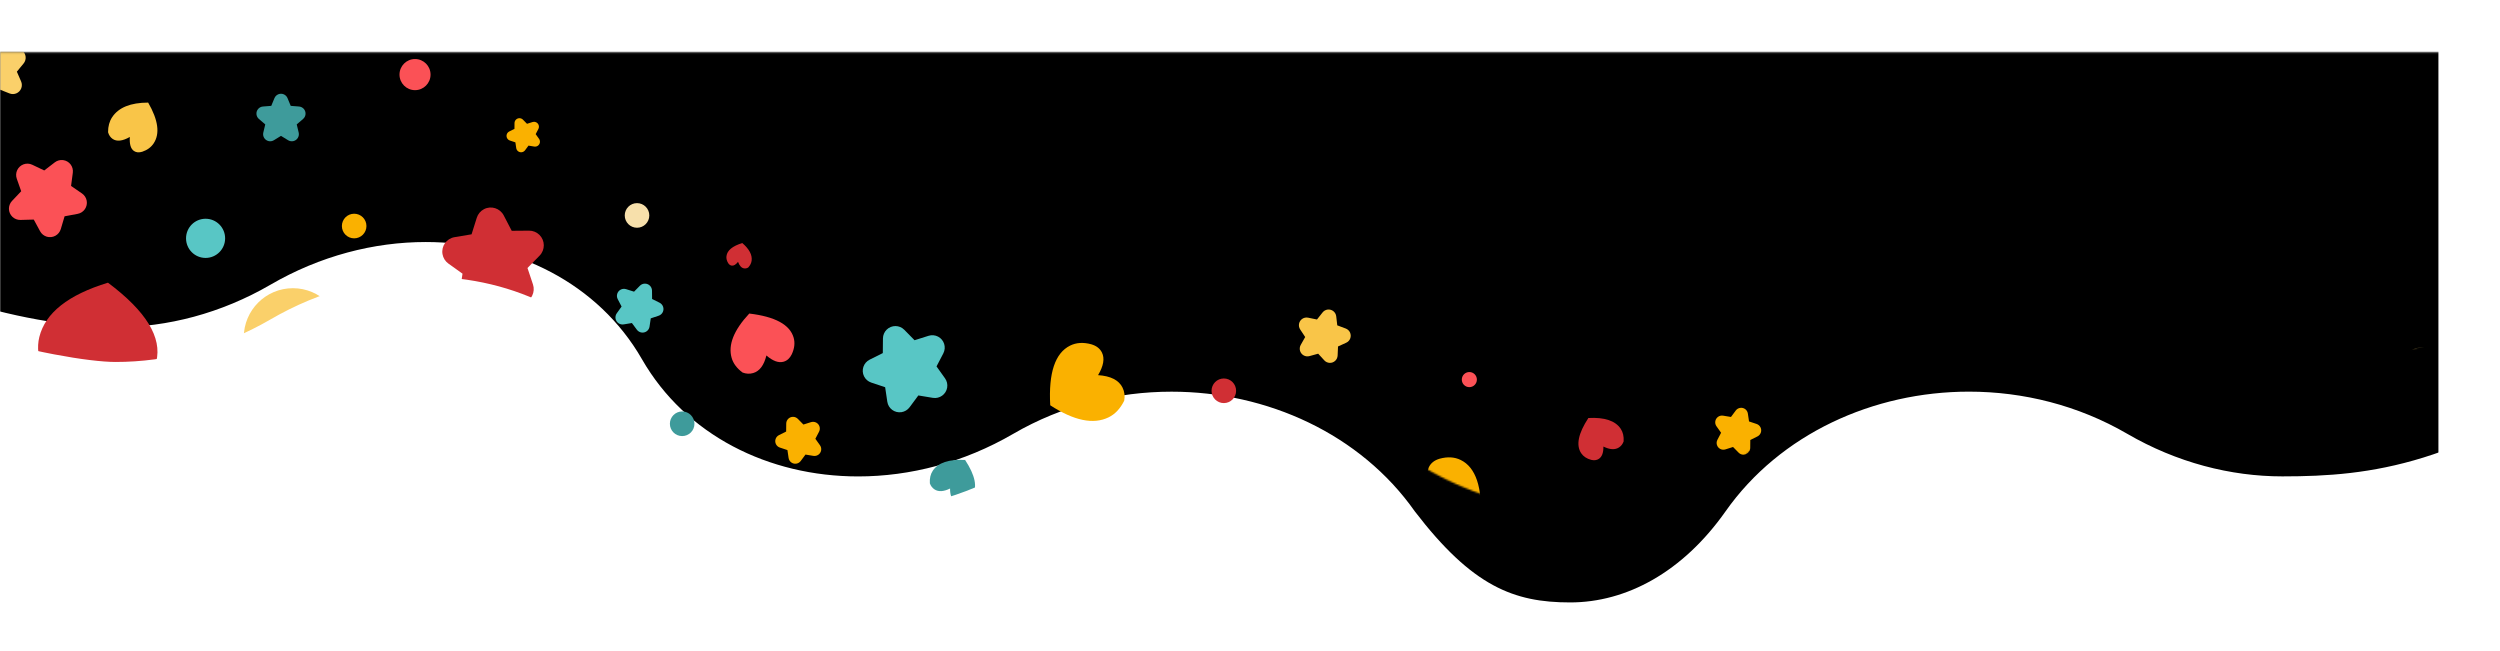 <?xml version="1.0" encoding="UTF-8" standalone="no"?>
<svg width="1440px" height="375px" viewBox="0 0 1440 375" version="1.1" xmlns="http://www.w3.org/2000/svg" xmlns:xlink="http://www.w3.org/1999/xlink">
    <!-- Generator: Sketch 48.2 (47327) - http://www.bohemiancoding.com/sketch -->
    <title>divider copy</title>
    <desc>Created with Sketch.</desc>
    <defs>
        <rect id="path-1" x="0" y="0" width="1440" height="375"></rect>
        <rect id="path-3" x="68" y="40" width="1440" height="399.887"></rect>
        <path d="M1606.234,329.014 L1606.159,243.119 C1520.5,182 1469.669,175.604 1418.119,175.604 C1388.332,175.604 1357.327,183.542 1328.759,200.151 C1300.515,216.577 1268.852,224.413 1237.61,224.413 C1182.561,224.413 1128.818,200.069 1097.418,155.46 C1072.796,120.484 1040.352,103 1007.909,103 C975.474,103 951.583,112.202 918.435,155.446 C887.043,200.063 833.336,224.393 778.304,224.393 C747.062,224.393 715.39,216.55 687.155,200.124 C658.587,183.508 627.59,175.577 597.804,175.577 C546.262,175.577 498.395,199.357 473.273,243.085 C448.151,286.813 400.283,310.593 348.724,310.593 C318.946,310.593 287.932,302.655 259.373,286.053 C230.814,269.444 199.799,261.505 170.021,261.505 C118.462,261.505 26.131,285.286 1,329.014 L1,644 L1610.5,644 L1606.234,329.014 Z" id="path-5"></path>
        <filter x="-2.2%" y="-6.5%" width="104.3%" height="112.9%" filterUnits="objectBoundingBox" id="filter-6">
            <feGaussianBlur stdDeviation="25" in="SourceAlpha" result="shadowBlurInner1"></feGaussianBlur>
            <feOffset dx="0" dy="20" in="shadowBlurInner1" result="shadowOffsetInner1"></feOffset>
            <feComposite in="shadowOffsetInner1" in2="SourceAlpha" operator="arithmetic" k2="-1" k3="1" result="shadowInnerInner1"></feComposite>
            <feColorMatrix values="0 0 0 0 0   0 0 0 0 0   0 0 0 0 0  0 0 0 0.2 0" type="matrix" in="shadowInnerInner1"></feColorMatrix>
        </filter>
        <path d="M1605.734,226.014 L1605.659,140.119 C1520,79 1469.169,72.604 1417.619,72.604 C1387.832,72.604 1356.827,80.542 1328.259,97.151 C1300.015,113.577 1268.352,121.413 1237.11,121.413 C1182.061,121.413 1128.318,97.069 1096.918,52.46 C1072.296,17.484 1039.852,0 1007.409,0 C974.974,0 951.083,9.202 917.935,52.446 C886.543,97.063 832.836,121.393 777.804,121.393 C746.562,121.393 714.89,113.55 686.655,97.124 C658.087,80.508 627.09,72.577 597.304,72.577 C545.762,72.577 497.895,96.357 472.773,140.085 C447.651,183.813 399.783,207.593 348.224,207.593 C318.446,207.593 287.432,199.655 258.873,183.053 C230.314,166.444 199.299,158.505 169.521,158.505 C139.743,158.505 25.631,182.286 0.5,226.014 L1,389 L1610.5,389 L1605.734,226.014 Z" id="path-7"></path>
        <path d="M1605.159,243.119 C1519.5,182 1468.669,175.604 1417.119,175.604 C1387.332,175.604 1356.327,183.542 1327.759,200.151 C1299.515,216.577 1267.852,224.413 1236.61,224.413 C1181.561,224.413 1127.818,200.069 1096.418,155.46 C1071.796,120.484 1039.352,103 1006.909,103 C974.474,103 950.583,112.202 917.435,155.446 C886.043,200.063 832.336,224.393 777.304,224.393 C746.062,224.393 714.39,216.55 686.155,200.124 C657.587,183.508 626.59,175.577 596.804,175.577 C545.262,175.577 497.395,199.357 472.273,243.085 C447.151,286.813 399.283,310.593 347.724,310.593 C317.946,310.593 286.932,302.655 258.373,286.053 C229.814,269.444 198.799,261.505 169.021,261.505 C139.243,261.505 25.131,285.286 0,329.014 L1,0 L1610.5,0 L1605.159,243.119 Z" id="path-9"></path>
    </defs>
    <g id="ASÍ-TRABAJAMOS" stroke="none" stroke-width="1" fill="none" fill-rule="evenodd" transform="translate(0, -4454)">
        <g id="divider-copy" transform="translate(0, 4454)">
            <mask id="mask-2" fill="white">
                <use xlink:href="#path-1"></use>
            </mask>
            <use id="Mask" fill="#FFFFFF" xlink:href="#path-1"></use>
            <g mask="url(#mask-2)">
                <g transform="translate(702.5, 250) scale(-1, -1) translate(-702.5, -250) translate(-103, 30)">
                    <mask id="mask-4" fill="white">
                        <use xlink:href="#path-3"></use>
                    </mask>
                    <g id="Mask" stroke="none" fill="none"></g>
                    <g id="section-curvy--yellow-top" stroke="none" fill="none" mask="url(#mask-4)" transform="translate(805.75, 373.5) scale(-1, 1) translate(-805.75, -373.5) " fill-opacity="1">
                        <use fill="black" filter="url(#filter-6)" xlink:href="#path-5"></use>
                    </g>
                    <g id="estrellitas" stroke="none" stroke-width="1" fill="none" fill-rule="evenodd" mask="url(#mask-4)">
                        <g transform="translate(0, 103)">
                            <mask id="mask-8" fill="white">
                                <use xlink:href="#path-7"></use>
                            </mask>
                            <g id="mask-estrellitas" stroke="none" fill="none" transform="translate(805.5, 194.5) scale(-1, 1) translate(-805.5, -194.5) "></g>
                            <g id="estrellitas" stroke="none" stroke-width="1" fill="none" fill-rule="evenodd" mask="url(#mask-8)">
                                <g transform="translate(788, 176) scale(1, -1) translate(-788, -176) translate(44, -54)">
                                    <g id="Group-7" transform="translate(752, 0)">
                                        <path d="M427.598,208.717 L419.102,213.935 C415.129,216.375 409.934,215.125 407.499,211.141 C406.331,209.229 405.967,206.929 406.489,204.748 L408.814,195.035 L401.239,188.547 C397.696,185.513 397.277,180.174 400.304,176.621 C401.757,174.916 403.826,173.859 406.056,173.683 L415.989,172.898 L419.803,163.67 C421.586,159.354 426.522,157.305 430.827,159.094 C432.894,159.952 434.536,161.598 435.393,163.67 L439.206,172.898 L449.139,173.683 C453.784,174.05 457.254,178.123 456.888,182.78 C456.712,185.016 455.658,187.091 453.956,188.547 L446.381,195.035 L448.706,204.748 C449.793,209.291 447.001,213.857 442.47,214.947 C440.295,215.471 438.001,215.107 436.093,213.935 L427.598,208.717 Z" id="Star-2" fill="#D02F34" transform="translate(427.598, 186.815) rotate(5) translate(-427.598, -186.815) "></path>
                                        <path d="M550.148,117.26 L546.048,119.778 C544.13,120.956 541.623,120.352 540.449,118.43 C539.884,117.507 539.709,116.397 539.961,115.345 L541.083,110.657 L537.427,107.526 C535.717,106.062 535.515,103.485 536.976,101.771 C537.677,100.948 538.676,100.438 539.752,100.353 L544.546,99.974 L546.386,95.521 C547.247,93.438 549.629,92.449 551.707,93.312 C552.704,93.726 553.496,94.521 553.91,95.521 L555.75,99.974 L560.544,100.353 C562.785,100.53 564.46,102.495 564.283,104.743 C564.198,105.822 563.689,106.823 562.869,107.526 L559.213,110.657 L560.335,115.345 C560.859,117.537 559.512,119.741 557.325,120.267 C556.275,120.519 555.168,120.344 554.248,119.778 L550.148,117.26 Z" id="Star-2-Copy-4" fill="#3E9B9B"></path>
                                        <path d="M684.136,167.729 L677.61,171.738 C674.557,173.613 670.566,172.652 668.696,169.592 C667.798,168.123 667.519,166.356 667.92,164.68 L669.706,157.218 L663.886,152.234 C661.164,149.903 660.842,145.801 663.168,143.072 C664.284,141.762 665.874,140.95 667.587,140.814 L675.218,140.211 L678.148,133.122 C679.518,129.806 683.31,128.232 686.618,129.606 C688.205,130.265 689.467,131.53 690.125,133.122 L693.055,140.211 L700.686,140.814 C704.255,141.096 706.92,144.225 706.639,147.803 C706.504,149.521 705.694,151.115 704.387,152.234 L698.567,157.218 L700.353,164.68 C701.188,168.17 699.043,171.679 695.562,172.516 C693.891,172.918 692.129,172.638 690.663,171.738 L684.136,167.729 Z" id="Star-2-Copy" fill="#FB5156" transform="translate(684.136, 150.903) rotate(-30) translate(-684.136, -150.903) "></path>
                                        <path d="M19.916,338.662 L15.47,341.393 C13.39,342.671 10.671,342.016 9.397,339.931 C8.786,338.93 8.595,337.727 8.869,336.585 L10.085,331.502 L6.121,328.106 C4.266,326.518 4.047,323.724 5.631,321.864 C6.392,320.972 7.475,320.419 8.642,320.327 L13.841,319.916 L15.837,315.086 C16.77,312.827 19.353,311.755 21.607,312.691 C22.688,313.14 23.548,314.002 23.996,315.086 L25.992,319.916 L31.19,320.327 C33.622,320.519 35.438,322.65 35.246,325.088 C35.154,326.258 34.602,327.344 33.712,328.106 L29.747,331.502 L30.964,336.585 C31.533,338.963 30.072,341.353 27.7,341.923 C26.562,342.197 25.361,342.007 24.363,341.393 L19.916,338.662 Z" id="Star-2-Copy-9" fill="#F9C548" transform="translate(19.916, 327.199) rotate(20) translate(-19.916, -327.199) "></path>
                                        <ellipse id="Oval-7" fill="#FB5156" cx="472.944" cy="81.966" rx="8.944" ry="8.966"></ellipse>
                                        <ellipse id="Oval-7-Copy-2" fill="#FB5156" cx="480.074" cy="226.092" rx="7.074" ry="7.092"></ellipse>
                                        <ellipse id="Oval-7-Copy-5" fill="#3E9B9B" cx="319.074" cy="283.092" rx="7.074" ry="7.092"></ellipse>
                                        <ellipse id="Oval-7-Copy-9" fill="#F7E0AB" cx="345.074" cy="163.092" rx="7.074" ry="7.092"></ellipse>
                                        <ellipse id="Oval-7-Copy-8" fill="#D02F34" cx="7.074" cy="264.092" rx="7.074" ry="7.092"></ellipse>
                                        <ellipse id="Oval-7-Copy-6" fill="#FB5156" cx="86.343" cy="315.354" rx="4.343" ry="4.354"></ellipse>
                                        <ellipse id="Oval-7-Copy-3" fill="#FAB100" cx="508.001" cy="169.194" rx="7.074" ry="7.092"></ellipse>
                                        <ellipse id="Oval-7-Copy" fill="#FAD06A" cx="543.296" cy="233.367" rx="28.296" ry="28.367"></ellipse>
                                        <ellipse id="Oval-7-Copy-10" fill="#FB5156" cx="633.296" cy="28.367" rx="28.296" ry="28.367"></ellipse>
                                        <ellipse id="Oval-7-Copy-4" fill="#FAD06A" cx="390.256" cy="322.284" rx="11.256" ry="11.284"></ellipse>
                                        <ellipse id="Oval-7-Copy-7" fill="#58C6C5" cx="593.585" cy="176.284" rx="11.256" ry="11.284"></ellipse>
                                        <path d="M714.538,90.775 L709.314,93.983 C706.871,95.484 703.677,94.715 702.18,92.265 C701.462,91.09 701.238,89.676 701.559,88.335 L702.989,82.362 L698.331,78.373 C696.152,76.507 695.895,73.224 697.756,71.04 C698.649,69.992 699.922,69.342 701.293,69.233 L707.4,68.751 L709.745,63.077 C710.842,60.423 713.877,59.163 716.524,60.263 C717.795,60.791 718.805,61.803 719.331,63.077 L721.676,68.751 L727.783,69.233 C730.64,69.459 732.773,71.963 732.548,74.827 C732.44,76.202 731.792,77.477 730.746,78.373 L726.088,82.362 L727.517,88.335 C728.186,91.128 726.469,93.936 723.683,94.606 C722.345,94.928 720.935,94.704 719.762,93.983 L714.538,90.775 Z" id="Star-2-Copy-2" fill="#FAD06A" transform="translate(714.538, 77.308) rotate(10) translate(-714.538, -77.308) "></path>
                                        <path d="M187.929,268.667 L180.725,273.091 C177.356,275.16 172.952,274.1 170.887,270.722 C169.896,269.101 169.588,267.151 170.031,265.301 L172.002,257.066 L165.579,251.565 C162.575,248.992 162.22,244.465 164.786,241.453 C166.018,240.007 167.773,239.111 169.664,238.961 L178.086,238.296 L181.319,230.471 C182.832,226.812 187.017,225.074 190.667,226.591 C192.42,227.319 193.812,228.715 194.538,230.471 L197.772,238.296 L206.194,238.961 C210.133,239.272 213.075,242.726 212.764,246.675 C212.615,248.571 211.721,250.33 210.279,251.565 L203.855,257.066 L205.827,265.301 C206.749,269.153 204.382,273.025 200.539,273.95 C198.695,274.393 196.75,274.085 195.132,273.091 L187.929,268.667 Z" id="Star-2-Copy-7" fill="#58C6C5" transform="translate(187.929, 250.096) rotate(-50) translate(-187.929, -250.096) "></path>
                                        <path d="M250.706,301.858 L246.789,304.263 C244.958,305.389 242.563,304.812 241.44,302.975 C240.901,302.094 240.734,301.033 240.975,300.028 L242.047,295.55 L238.554,292.559 C236.92,291.16 236.727,288.698 238.123,287.061 C238.793,286.275 239.747,285.787 240.775,285.706 L245.354,285.344 L247.112,281.09 C247.935,279.1 250.21,278.156 252.195,278.98 C253.148,279.376 253.905,280.135 254.3,281.09 L256.058,285.344 L260.637,285.706 C262.779,285.875 264.378,287.753 264.21,289.9 C264.129,290.931 263.643,291.887 262.858,292.559 L259.366,295.55 L260.438,300.028 C260.939,302.122 259.652,304.228 257.563,304.73 C256.56,304.971 255.502,304.804 254.623,304.263 L250.706,301.858 Z" id="Star-2-Copy-8" fill="#FAB100" transform="translate(250.706, 291.76) rotate(-50) translate(-250.706, -291.76) "></path>
                                        <path d="M409.517,123.62 L406.67,125.369 C405.339,126.187 403.598,125.767 402.782,124.433 C402.39,123.792 402.269,123.021 402.444,122.29 L403.223,119.036 L400.684,116.862 C399.497,115.845 399.357,114.056 400.371,112.866 C400.858,112.294 401.551,111.94 402.299,111.881 L405.627,111.618 L406.905,108.526 C407.503,107.08 409.156,106.393 410.599,106.992 C411.292,107.28 411.842,107.831 412.129,108.526 L413.407,111.618 L416.735,111.881 C418.292,112.004 419.454,113.369 419.332,114.929 C419.273,115.679 418.919,116.374 418.349,116.862 L415.811,119.036 L416.59,122.29 C416.954,123.813 416.019,125.343 414.5,125.708 C413.771,125.883 413.003,125.761 412.364,125.369 L409.517,123.62 Z" id="Star-2-Copy-10" fill="#FAB100" transform="translate(409.517, 116.281) rotate(-50) translate(-409.517, -116.281) "></path>
                                        <path d="M345.241,226.138 L341.15,228.651 C339.237,229.826 336.736,229.224 335.564,227.305 C335.001,226.385 334.826,225.277 335.077,224.227 L336.197,219.551 L332.549,216.427 C330.843,214.966 330.642,212.395 332.099,210.685 C332.799,209.864 333.795,209.355 334.869,209.27 L339.651,208.892 L341.487,204.449 C342.346,202.371 344.723,201.384 346.796,202.245 C347.791,202.659 348.581,203.451 348.994,204.449 L350.83,208.892 L355.612,209.27 C357.849,209.447 359.52,211.408 359.343,213.65 C359.259,214.727 358.751,215.726 357.932,216.427 L354.285,219.551 L355.404,224.227 C355.928,226.415 354.583,228.613 352.402,229.138 C351.354,229.39 350.25,229.215 349.331,228.651 L345.241,226.138 Z" id="Star-2-Copy-6" fill="#58C6C5" transform="translate(345.241, 215.593) rotate(50) translate(-345.241, -215.593) "></path>
                                        <path d="M292.58,182.101 C293.396,183.437 293.722,184.769 293.556,186.097 C293.144,189.396 290.103,191.908 284.435,193.635 C280.438,190.193 278.645,186.823 279.058,183.524 C279.234,182.111 279.892,180.788 281.03,179.553 C281.784,179.094 282.564,178.92 283.37,179.034 C284.86,179.245 286.036,180.501 286.896,182.802 C288.163,181.194 289.38,180.472 290.549,180.637 C291.354,180.751 292.031,181.239 292.58,182.101" id="Fill-4" fill="#D02F34" transform="translate(286.299, 186.317) scale(1, -1) translate(-286.299, -186.317) "></path>
                                        <path d="M680.611,206.136 C685.525,211.015 688.18,216.322 688.577,222.052 C689.561,236.291 677.793,249.598 653.281,261.972 C631.933,251.112 620.766,238.566 619.783,224.327 C619.361,218.226 621.225,212.072 625.372,205.854 C628.435,203.243 631.861,201.806 635.663,201.558 C642.685,201.099 649.177,205.318 655.134,214.211 C659.546,206.311 664.504,202.176 670.012,201.816 C673.808,201.567 677.342,203.007 680.611,206.136" id="Fill-6" fill="#D02F34" transform="translate(654.179, 231.748) scale(-1, -1) rotate(-10) translate(-654.179, -231.748) "></path>
                                        <path d="M107.542,244.173 C110.889,247.497 112.698,251.111 112.968,255.014 C113.638,264.713 105.622,273.778 88.926,282.206 C74.385,274.809 66.778,266.263 66.109,256.564 C65.821,252.408 67.09,248.216 69.916,243.981 C72.001,242.202 74.335,241.224 76.925,241.054 C81.708,240.742 86.13,243.616 90.188,249.673 C93.193,244.292 96.57,241.476 100.322,241.23 C102.908,241.06 105.315,242.042 107.542,244.173" id="Fill-6-Copy-5" fill="#FAB100" transform="translate(89.538, 261.619) rotate(-60) translate(-89.538, -261.619) "></path>
                                        <path d="M288.742,220.955 C291.424,223.618 292.873,226.515 293.09,229.642 C293.627,237.414 287.204,244.678 273.825,251.432 C262.172,245.504 256.076,238.656 255.54,230.884 C255.31,227.554 256.327,224.195 258.591,220.801 C260.262,219.375 262.133,218.592 264.208,218.456 C268.041,218.205 271.584,220.508 274.836,225.363 C277.244,221.05 279.95,218.793 282.957,218.597 C285.029,218.461 286.957,219.247 288.742,220.955" id="Fill-6-Copy-3" fill="#FB5156" transform="translate(274.315, 234.935) scale(-1, -1) rotate(20) translate(-274.315, -234.935) "></path>
                                        <path d="M171.947,304.333 C173.858,306.231 174.89,308.294 175.045,310.522 C175.427,316.059 170.851,321.233 161.321,326.044 C153.02,321.822 148.677,316.943 148.295,311.407 C148.131,309.034 148.856,306.641 150.469,304.224 C151.659,303.208 152.991,302.65 154.47,302.553 C157.2,302.375 159.725,304.015 162.041,307.473 C163.756,304.401 165.684,302.794 167.826,302.653 C169.302,302.557 170.676,303.117 171.947,304.333" id="Fill-6-Copy-4" fill="#3E9B9B" transform="translate(161.67, 314.292) scale(-1, -1) rotate(-30) translate(-161.67, -314.292) "></path>
                                        <path d="M644.29,98.54 C646.308,100.83 647.398,103.32 647.561,106.009 C647.965,112.691 643.133,118.936 633.068,124.743 C624.302,119.647 619.716,113.759 619.313,107.077 C619.139,104.214 619.904,101.325 621.608,98.408 C622.865,97.182 624.272,96.508 625.833,96.391 C628.717,96.176 631.382,98.156 633.828,102.329 C635.64,98.622 637.676,96.682 639.938,96.512 C641.497,96.396 642.948,97.072 644.29,98.54" id="Fill-6-Copy" fill="#F9C548" transform="translate(633.436, 110.559) scale(-1, -1) rotate(-30) translate(-633.436, -110.559) "></path>
                                        <path d="M502.811,282.929 C504.829,285.218 505.919,287.709 506.082,290.398 C506.486,297.08 501.654,303.325 491.589,309.131 C482.822,304.035 478.237,298.147 477.833,291.465 C477.66,288.602 478.425,285.714 480.128,282.796 C481.386,281.571 482.793,280.897 484.354,280.78 C487.237,280.565 489.903,282.544 492.349,286.718 C494.161,283.01 496.197,281.07 498.458,280.901 C500.017,280.784 501.468,281.46 502.811,282.929" id="Fill-6-Copy-2" fill="#F7E0AB" transform="translate(491.957, 294.948) rotate(60) translate(-491.957, -294.948) "></path>
                                        <path d="M436.975,248.88 C440.561,251.342 442.832,254.352 443.792,257.908 C446.174,266.745 440.724,276.574 427.449,287.392 C413.171,283.201 404.841,276.689 402.46,267.852 C401.438,264.066 401.793,259.962 403.523,255.538 C405.047,253.516 406.94,252.188 409.209,251.561 C413.399,250.404 417.856,252.255 422.576,257.113 C424.254,251.597 426.734,248.382 430.021,247.473 C432.287,246.847 434.605,247.316 436.975,248.88" id="Fill-8" fill="#48AEAD"></path>
                                    </g>
                                    <g id="Group-7-Copy" transform="translate(360.5, 337) scale(-1, -1) translate(-360.5, -337) translate(0, 214)">
                                        <path d="M423.059,78.188 L414.564,83.406 C410.59,85.847 405.396,84.596 402.961,80.613 C401.792,78.7 401.429,76.401 401.951,74.22 L404.276,64.507 L396.701,58.019 C393.157,54.985 392.739,49.645 395.766,46.093 C397.219,44.388 399.288,43.331 401.518,43.154 L411.451,42.37 L415.264,33.142 C417.048,28.826 421.984,26.777 426.289,28.565 C428.356,29.424 429.998,31.07 430.854,33.142 L434.668,42.37 L444.601,43.154 C449.246,43.522 452.715,47.595 452.349,52.252 C452.174,54.488 451.119,56.562 449.418,58.019 L441.843,64.507 L444.168,74.22 C445.255,78.762 442.463,83.329 437.932,84.419 C435.756,84.942 433.463,84.578 431.555,83.406 L423.059,78.188 Z" id="Star-2" fill="#D02F34" transform="translate(423.06, 56.286) rotate(5) translate(-423.06, -56.286) "></path>
                                        <path d="M690.136,47.729 L683.61,51.738 C680.557,53.613 676.566,52.652 674.696,49.592 C673.798,48.123 673.519,46.356 673.92,44.68 L675.706,37.218 L669.886,32.234 C667.164,29.903 666.842,25.801 669.168,23.072 C670.284,21.762 671.874,20.95 673.587,20.814 L681.218,20.211 L684.148,13.122 C685.518,9.806 689.31,8.232 692.618,9.606 C694.205,10.265 695.467,11.53 696.125,13.122 L699.055,20.211 L706.686,20.814 C710.255,21.096 712.92,24.225 712.639,27.803 C712.504,29.521 711.694,31.115 710.387,32.234 L704.567,37.218 L706.353,44.68 C707.188,48.17 705.043,51.679 701.562,52.516 C699.891,52.918 698.129,52.638 696.663,51.738 L690.136,47.729 Z" id="Star-2-Copy" fill="#FB5156" transform="translate(690.136, 30.903) rotate(-30) translate(-690.136, -30.903) "></path>
                                        <path d="M562.481,195.208 L557.811,198.076 C555.627,199.418 552.771,198.73 551.432,196.54 C550.79,195.489 550.59,194.225 550.877,193.026 L552.155,187.686 L547.991,184.12 C546.043,182.451 545.813,179.516 547.477,177.563 C548.275,176.626 549.413,176.045 550.639,175.948 L556.1,175.516 L558.196,170.443 C559.177,168.071 561.89,166.944 564.257,167.927 C565.393,168.399 566.296,169.304 566.767,170.443 L568.863,175.516 L574.324,175.948 C576.878,176.149 578.785,178.389 578.584,180.949 C578.487,182.178 577.908,183.319 576.972,184.12 L572.808,187.686 L574.086,193.026 C574.684,195.523 573.149,198.034 570.658,198.633 C569.462,198.921 568.201,198.72 567.152,198.076 L562.481,195.208 Z" id="Star-2-Copy-3" fill="#FB5156" transform="translate(562.482, 183.167) rotate(20) translate(-562.482, -183.167) "></path>
                                        <path d="M19.496,237.662 L15.05,240.393 C12.97,241.671 10.251,241.016 8.977,238.931 C8.365,237.93 8.175,236.727 8.448,235.585 L9.665,230.502 L5.7,227.106 C3.846,225.518 3.627,222.724 5.211,220.864 C5.972,219.972 7.055,219.419 8.222,219.327 L13.42,218.916 L15.416,214.086 C16.35,211.827 18.933,210.755 21.186,211.691 C22.268,212.14 23.128,213.002 23.576,214.086 L25.572,218.916 L30.77,219.327 C33.202,219.519 35.017,221.65 34.826,224.088 C34.734,225.258 34.182,226.344 33.292,227.106 L29.327,230.502 L30.544,235.585 C31.113,237.963 29.652,240.353 27.28,240.923 C26.141,241.197 24.941,241.007 23.943,240.393 L19.496,237.662 Z" id="Star-2-Copy-9" fill="#F9C548" transform="translate(19.496, 226.199) rotate(20) translate(-19.496, -226.199) "></path>
                                        <ellipse id="Oval-7-Copy-2" fill="#FB5156" cx="486.074" cy="106.092" rx="7.074" ry="7.092"></ellipse>
                                        <ellipse id="Oval-7-Copy-5" fill="#3E9B9B" cx="325.074" cy="163.092" rx="7.074" ry="7.092"></ellipse>
                                        <ellipse id="Oval-7-Copy-8" fill="#48AEAD" cx="26.074" cy="154.092" rx="7.074" ry="7.092"></ellipse>
                                        <ellipse id="Oval-7-Copy-6" fill="#FB5156" cx="103.343" cy="202.354" rx="4.343" ry="4.354"></ellipse>
                                        <ellipse id="Oval-7-Copy-3" fill="#FAB100" cx="514.001" cy="49.194" rx="7.074" ry="7.092"></ellipse>
                                        <ellipse id="Oval-7-Copy" fill="#FAD06A" cx="560.034" cy="121.367" rx="28.296" ry="28.367"></ellipse>
                                        <ellipse id="Oval-7-Copy-4" fill="#FAD06A" cx="396.256" cy="202.284" rx="11.256" ry="11.284"></ellipse>
                                        <ellipse id="Oval-7-Copy-7" fill="#58C6C5" cx="599.585" cy="56.284" rx="11.256" ry="11.284"></ellipse>
                                        <path d="M659.879,209.649 L649.611,215.956 C644.809,218.905 638.531,217.394 635.589,212.579 C634.176,210.268 633.737,207.489 634.368,204.853 L637.178,193.114 L628.022,185.273 C623.74,181.606 623.234,175.153 626.892,170.86 C628.648,168.799 631.149,167.521 633.845,167.308 L645.849,166.36 L650.458,155.208 C652.614,149.991 658.579,147.515 663.782,149.676 C666.28,150.714 668.265,152.703 669.3,155.208 L673.909,166.36 L685.913,167.308 C691.527,167.752 695.72,172.675 695.278,178.303 C695.065,181.006 693.791,183.513 691.735,185.273 L682.58,193.114 L685.39,204.853 C686.704,210.343 683.33,215.862 677.853,217.179 C675.224,217.812 672.452,217.372 670.146,215.956 L659.879,209.649 Z" id="Star-2-Copy-5" fill="#FAD06A" transform="translate(659.879, 183.179) rotate(50) translate(-659.879, -183.179) "></path>
                                        <path d="M185.687,99.279 L174.655,106.055 C169.496,109.224 162.75,107.6 159.589,102.427 C158.072,99.944 157.6,96.958 158.278,94.126 L161.297,81.514 L151.46,73.089 C146.859,69.149 146.315,62.216 150.246,57.603 C152.132,55.389 154.819,54.016 157.715,53.787 L170.613,52.768 L175.565,40.786 C177.881,35.182 184.291,32.521 189.881,34.843 C192.565,35.958 194.697,38.095 195.809,40.786 L200.761,52.768 L213.659,53.787 C219.691,54.264 224.196,59.553 223.721,65.6 C223.492,68.504 222.123,71.198 219.914,73.089 L210.078,81.514 L213.097,94.126 C214.509,100.025 210.883,105.954 204.999,107.37 C202.174,108.05 199.196,107.577 196.719,106.055 L185.687,99.279 Z" id="Star-2-Copy-7" stroke="#979797" fill="#3E9B9B" transform="translate(185.687, 70.839) rotate(-50) translate(-185.687, -70.839) "></path>
                                        <path d="M256.706,181.858 L252.789,184.263 C250.958,185.389 248.563,184.812 247.44,182.975 C246.901,182.094 246.734,181.033 246.975,180.028 L248.047,175.55 L244.554,172.559 C242.92,171.16 242.727,168.698 244.123,167.061 C244.793,166.275 245.747,165.787 246.775,165.706 L251.354,165.344 L253.112,161.09 C253.935,159.1 256.21,158.156 258.195,158.98 C259.148,159.376 259.905,160.135 260.3,161.09 L262.058,165.344 L266.637,165.706 C268.779,165.875 270.378,167.753 270.21,169.9 C270.129,170.931 269.643,171.887 268.858,172.559 L265.366,175.55 L266.438,180.028 C266.939,182.122 265.652,184.228 263.563,184.73 C262.56,184.971 261.502,184.804 260.623,184.263 L256.706,181.858 Z" id="Star-2-Copy-8" fill="#FAB100" transform="translate(256.706, 171.76) rotate(-50) translate(-256.706, -171.76) "></path>
                                        <path d="M351.241,106.138 L347.15,108.651 C345.237,109.826 342.736,109.224 341.564,107.305 C341.001,106.385 340.826,105.277 341.077,104.227 L342.197,99.551 L338.549,96.427 C336.843,94.966 336.642,92.395 338.099,90.685 C338.799,89.864 339.795,89.355 340.869,89.27 L345.651,88.892 L347.487,84.449 C348.346,82.371 350.723,81.384 352.796,82.245 C353.791,82.659 354.581,83.451 354.994,84.449 L356.83,88.892 L361.612,89.27 C363.849,89.447 365.52,91.408 365.343,93.65 C365.259,94.727 364.751,95.726 363.932,96.427 L360.285,99.551 L361.404,104.227 C361.928,106.415 360.583,108.613 358.402,109.138 C357.354,109.39 356.25,109.215 355.331,108.651 L351.241,106.138 Z" id="Star-2-Copy-6" fill="#58C6C5" transform="translate(351.241, 95.593) rotate(50) translate(-351.241, -95.593) "></path>
                                        <path d="M672.882,93.352 C675.327,95.779 676.647,98.419 676.845,101.269 C677.334,108.352 671.481,114.971 659.288,121.126 C648.669,115.724 643.114,109.483 642.625,102.401 C642.415,99.366 643.342,96.305 645.405,93.212 C646.929,91.913 648.633,91.198 650.524,91.074 C654.017,90.846 657.246,92.945 660.209,97.369 C662.404,93.439 664.87,91.382 667.61,91.203 C669.499,91.079 671.256,91.796 672.882,93.352" id="Fill-6" fill="#D02F34" transform="translate(659.735, 106.092) scale(1, -1) rotate(-10) translate(-659.735, -106.092) "></path>
                                        <path d="M110.347,115.028 C113.695,118.351 115.503,121.966 115.774,125.869 C116.444,135.568 108.428,144.632 91.732,153.061 C77.19,145.664 69.583,137.118 68.914,127.418 C68.626,123.263 69.896,119.071 72.721,114.836 C74.807,113.057 77.141,112.078 79.73,111.909 C84.514,111.596 88.936,114.47 92.993,120.528 C95.999,115.146 99.376,112.33 103.128,112.085 C105.714,111.915 108.121,112.896 110.347,115.028" id="Fill-6-Copy-5" fill="#FAB100" transform="translate(92.343, 132.473) scale(1, -1) rotate(-60) translate(-92.343, -132.473) "></path>
                                        <path d="M294.742,100.955 C297.424,103.618 298.873,106.515 299.09,109.642 C299.627,117.414 293.204,124.678 279.825,131.432 C268.172,125.504 262.076,118.656 261.54,110.884 C261.31,107.554 262.327,104.195 264.591,100.801 C266.262,99.375 268.133,98.592 270.208,98.456 C274.041,98.205 277.584,100.508 280.836,105.363 C283.244,101.05 285.95,98.793 288.957,98.597 C291.029,98.461 292.957,99.247 294.742,100.955" id="Fill-6-Copy-3" fill="#FB5156" transform="translate(280.315, 114.935) scale(-1, -1) rotate(20) translate(-280.315, -114.935) "></path>
                                        <path d="M187.756,159.918 C189.667,161.815 190.699,163.878 190.853,166.106 C191.236,171.643 186.66,176.817 177.129,181.628 C168.828,177.406 164.486,172.527 164.104,166.991 C163.94,164.619 164.664,162.225 166.277,159.808 C167.468,158.792 168.8,158.234 170.278,158.137 C173.009,157.959 175.533,159.599 177.849,163.057 C179.565,159.985 181.493,158.378 183.634,158.238 C185.111,158.141 186.485,158.701 187.756,159.918" id="Fill-6-Copy-4" fill="#D02F34" transform="translate(177.478, 169.876) scale(-1, 1) rotate(-30) translate(-177.478, -169.876) "></path>
                                        <path d="M493.469,161.807 C493.873,168.489 489.041,174.734 478.976,180.541 C470.209,175.445 465.624,169.557 465.22,162.875 C465.047,160.012 465.812,157.124 467.515,154.206 C468.773,152.98 470.18,152.306 471.741,152.19 C474.624,151.974 477.29,153.954 479.736,158.128 C481.548,154.42 483.584,152.48 485.846,152.311 C487.405,152.194 488.855,152.87 490.198,154.338 C492.216,156.628 493.306,159.118 493.469,161.807 Z" id="Fill-6-Copy-2" fill="#58C6C5" transform="translate(479.344, 166.357) rotate(30) translate(-479.344, -166.357) "></path>
                                        <path d="M442.975,128.88 C446.561,131.342 448.832,134.352 449.792,137.908 C452.174,146.745 446.724,156.574 433.449,167.392 C419.171,163.201 410.841,156.689 408.46,147.852 C407.438,144.066 407.793,139.962 409.523,135.538 C411.047,133.516 412.94,132.188 415.209,131.561 C419.399,130.404 423.856,132.255 428.576,137.113 C430.254,131.597 432.734,128.382 436.021,127.473 C438.287,126.847 440.605,127.316 442.975,128.88" id="Fill-8" fill="#48AEAD" transform="translate(429.113, 147.299) scale(-1, -1) translate(-429.113, -147.299) "></path>
                                    </g>
                                </g>
                            </g>
                        </g>
                    </g>
                    <mask id="mask-10" fill="white">
                        <use xlink:href="#path-9"></use>
                    </mask>
                    <use id="parte-de-arriba" stroke="none" fill="#FFFFFF" fill-rule="evenodd" transform="translate(805.25, 164.507) scale(-1, 1) translate(-805.25, -164.507) " xlink:href="#path-9"></use>
                </g>
            </g>
        </g>
    </g>
</svg>